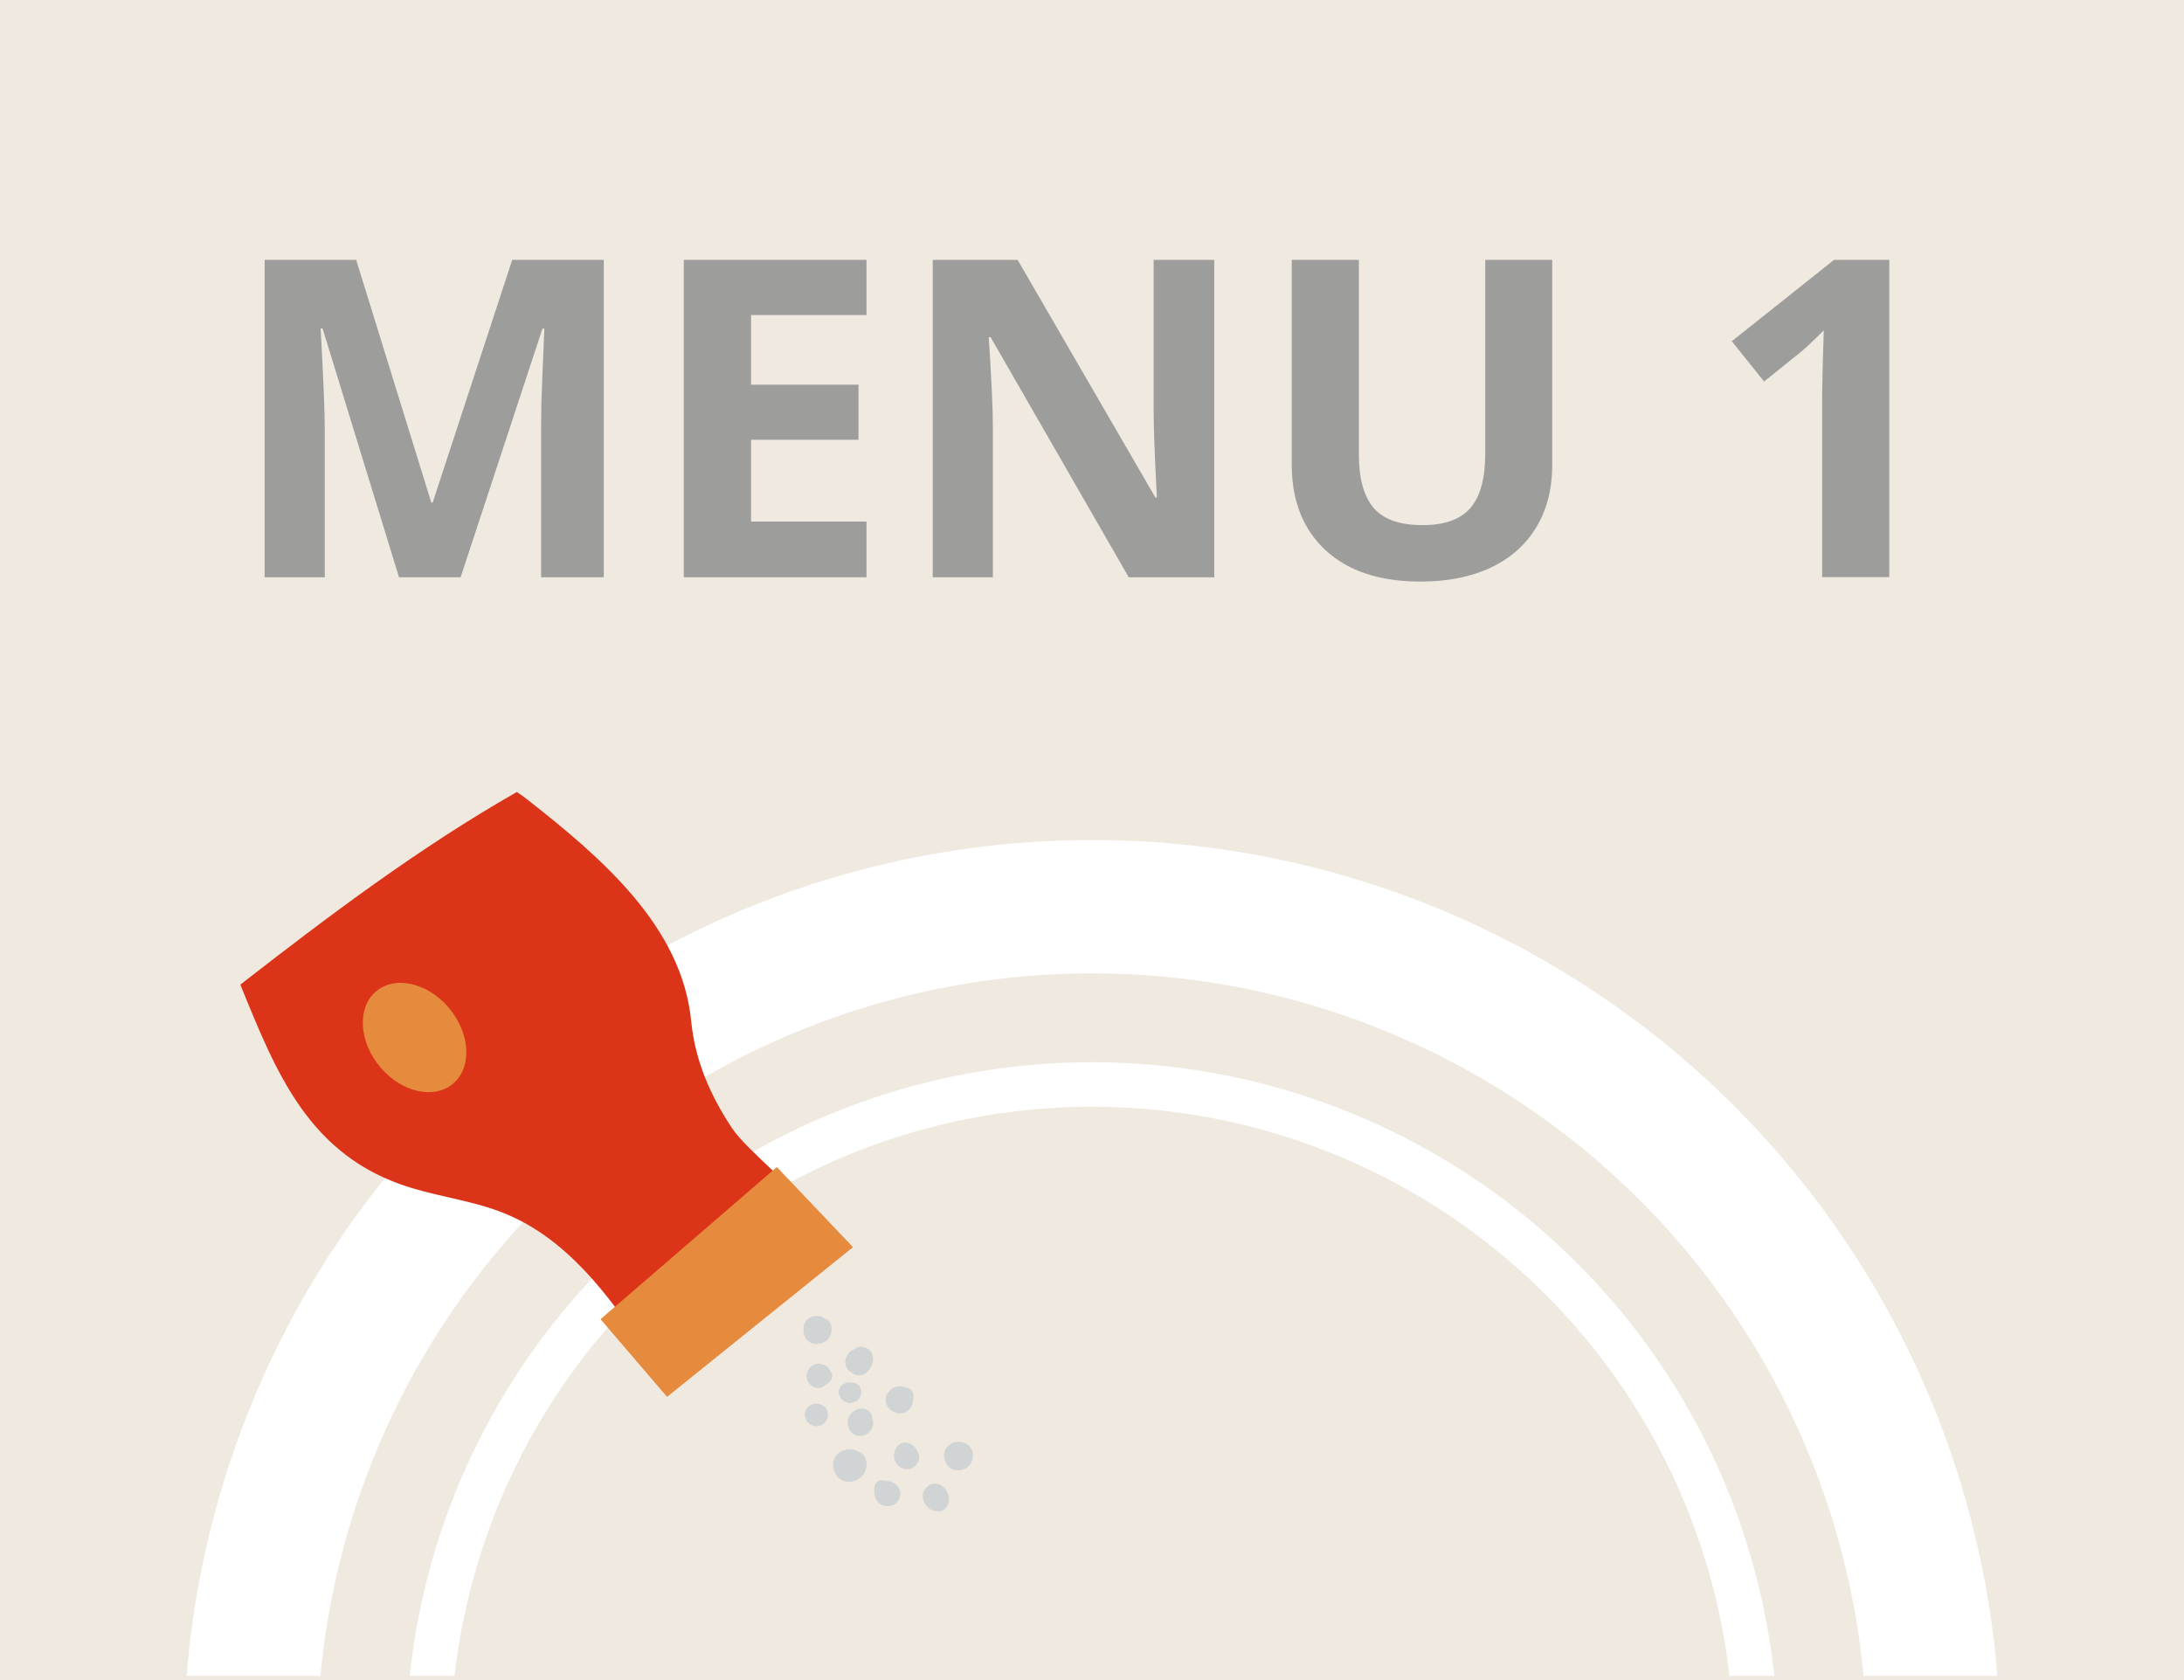 <?xml version="1.0" encoding="utf-8"?>
<!-- Generator: Adobe Illustrator 27.8.0, SVG Export Plug-In . SVG Version: 6.00 Build 0)  -->
<svg version="1.1" id="Ebene_1" xmlns="http://www.w3.org/2000/svg" xmlns:xlink="http://www.w3.org/1999/xlink" x="0px" y="0px"
	 viewBox="0 0 147.4 113.39" style="enable-background:new 0 0 147.4 113.39;" xml:space="preserve">
<style type="text/css">
	.st0{fill:#EFE9E0;}
	.st1{clip-path:url(#SVGID_00000024707813573624579920000010676546022775494321_);fill:#9D9D9C;}
	.st2{clip-path:url(#SVGID_00000066502272888811015670000012051747647215640192_);fill:none;stroke:#FFFFFF;stroke-width:9;}
	.st3{clip-path:url(#SVGID_00000066502272888811015670000012051747647215640192_);fill:none;stroke:#FFFFFF;stroke-width:3.006;}
	.st4{clip-path:url(#SVGID_00000159438127835090812630000017829056757183006904_);fill:#DB3418;}
	.st5{fill:#E68A3D;}
	.st6{clip-path:url(#SVGID_00000183961938818834190720000018272646456774205070_);fill:#E68A3D;}
	.st7{clip-path:url(#SVGID_00000002365305518374716930000014775937901061901194_);fill:#D0D4D4;}
</style>
<rect class="st0" width="147.4" height="113.39"/>
<g>
	<defs>
		<rect id="SVGID_1_" width="147.4" height="113.39"/>
	</defs>
	<clipPath id="SVGID_00000124853296244014417860000004501252686667422089_">
		<use xlink:href="#SVGID_1_"  style="overflow:visible;"/>
	</clipPath>
	<path style="clip-path:url(#SVGID_00000124853296244014417860000004501252686667422089_);fill:#9D9D9C;" d="M127.5,17.54h-3.72
		l-6.9,5.49l2.18,2.72l2.46-1.98c0.29-0.23,0.82-0.73,1.57-1.48l-0.07,2.23l-0.04,2.04v12.39h4.53V17.54z M100.24,17.54v13.08
		c0,1.66-0.33,2.88-1,3.66c-0.67,0.78-1.75,1.16-3.23,1.16c-1.53,0-2.63-0.38-3.3-1.16c-0.66-0.77-1-1.98-1-3.63V17.54h-4.53v13.8
		c0,2.45,0.76,4.38,2.28,5.79c1.52,1.41,3.66,2.12,6.42,2.12c1.83,0,3.41-0.32,4.75-0.95c1.34-0.64,2.36-1.55,3.07-2.74
		c0.71-1.19,1.06-2.58,1.06-4.16V17.54H100.24z M81.95,17.54h-4.09v10.14c0,1.15,0.07,3.12,0.22,5.9h-0.1l-9.3-16.04h-5.73v21.42
		h4.06V28.88c0-1.22-0.09-3.26-0.28-6.12h0.13l9.32,16.2h5.77V17.54z M58.48,35.2h-7.79v-5.52h7.25v-3.72h-7.25v-4.7h7.79v-3.72
		H46.15v21.42h12.33V35.2z M31.09,38.95l5.52-16.77h0.13c-0.12,2.69-0.18,4.35-0.2,4.98c-0.01,0.62-0.02,1.18-0.02,1.66v10.14h4.23
		V17.54h-6.18L29.2,33.92h-0.09l-5.07-16.38h-6.18v21.42h4.06v-9.96c0-1.14-0.09-3.42-0.28-6.84h0.13l5.16,16.8H31.09z"/>
</g>
<g>
	<defs>
		<rect id="SVGID_00000169535412047127886670000001265732184948357782_" y="53.16" width="147.4" height="59.94"/>
	</defs>
	<clipPath id="SVGID_00000131360324939137839370000018183826268984094351_">
		<use xlink:href="#SVGID_00000169535412047127886670000001265732184948357782_"  style="overflow:visible;"/>
	</clipPath>
	
		<circle style="clip-path:url(#SVGID_00000131360324939137839370000018183826268984094351_);fill:none;stroke:#FFFFFF;stroke-width:9;" cx="73.7" cy="117.99" r="56.8"/>
	
		<circle style="clip-path:url(#SVGID_00000131360324939137839370000018183826268984094351_);fill:none;stroke:#FFFFFF;stroke-width:3.006;" cx="73.7" cy="117.99" r="44.8"/>
</g>
<g>
	<defs>
		<rect id="SVGID_00000059303754550287301360000002062849370888488355_" width="147.4" height="113.39"/>
	</defs>
	<clipPath id="SVGID_00000085227851976305587600000000447891133968673700_">
		<use xlink:href="#SVGID_00000059303754550287301360000002062849370888488355_"  style="overflow:visible;"/>
	</clipPath>
	<path style="clip-path:url(#SVGID_00000085227851976305587600000000447891133968673700_);fill:#DB3418;" d="M34.88,53.45
		c0.26,0.17,0.51,0.35,0.75,0.54c4.99,3.92,10.4,8.55,11.02,14.93c0.26,2.65,1.28,4.99,2.73,7.18c1.08,1.64,4.51,4.1,5.52,6.1
		c-3.84,2.9-7.62,5.88-11.36,8.91c-2.5-3.8-5.34-7.53-9.46-9.21c-2.05-0.84-4.27-1.1-6.38-1.75c-6.86-2.11-9.06-7.76-11.48-13.7
		C22.24,61.77,28.25,57.24,34.88,53.45"/>
</g>
<polygon class="st5" points="40.53,89.03 45.02,94.27 57.57,84.17 52.43,78.76 "/>
<g>
	<defs>
		<path id="SVGID_00000146472911085412263850000010608571807663968644_" d="M26.42,58.72c-3.31,2.3-6.52,4.74-9.73,7.24v2.12
			c2.2,5.33,4.59,10.17,10.83,12.09c2.11,0.65,4.34,0.91,6.38,1.75c3.08,1.26,5.45,3.66,7.49,6.38l-0.85,0.74l0.68,0.79h8.95V77.25
			c-0.4-0.41-0.73-0.79-0.96-1.14c-1.45-2.19-2.47-4.53-2.73-7.18c-0.39-4-2.67-7.32-5.55-10.21H26.42z"/>
	</defs>
	<clipPath id="SVGID_00000049902025233433792990000000574379017950742153_">
		<use xlink:href="#SVGID_00000146472911085412263850000010608571807663968644_"  style="overflow:visible;"/>
	</clipPath>
	<path style="clip-path:url(#SVGID_00000049902025233433792990000000574379017950742153_);fill:#E68A3D;" d="M25.45,71.75
		c1.33,1.8,3.54,2.48,4.94,1.53c1.4-0.96,1.45-3.19,0.12-4.99c-1.33-1.8-3.54-2.48-4.94-1.53C24.17,67.72,24.12,69.95,25.45,71.75"
		/>
</g>
<g>
	<defs>
		<rect id="SVGID_00000047774733472861593770000005095658043890896277_" width="147.4" height="113.39"/>
	</defs>
	<clipPath id="SVGID_00000002358720172892441020000016749194124324184246_">
		<use xlink:href="#SVGID_00000047774733472861593770000005095658043890896277_"  style="overflow:visible;"/>
	</clipPath>
	<path style="clip-path:url(#SVGID_00000002358720172892441020000016749194124324184246_);fill:#D0D4D4;" d="M57.72,91.02
		c0.13-0.11,0.3-0.17,0.51-0.12c1.4,0.27,0.43,2.59-0.79,1.72C56.71,92.1,57.11,91.23,57.72,91.02"/>
	<path style="clip-path:url(#SVGID_00000002358720172892441020000016749194124324184246_);fill:#D0D4D4;" d="M54.94,92.1
		c0.22-0.1,0.43-0.08,0.62,0c0.19,0.04,0.35,0.17,0.43,0.35c0.01,0.02,0.03,0.03,0.04,0.05c0.3,0.39,0.05,0.79-0.3,0.94
		c-0.11,0.12-0.25,0.21-0.44,0.23c-0.38,0.03-0.73-0.23-0.83-0.6C54.36,92.66,54.58,92.26,54.94,92.1"/>
	<path style="clip-path:url(#SVGID_00000002358720172892441020000016749194124324184246_);fill:#D0D4D4;" d="M58.87,95.64
		c0.01,0.04,0,0.08,0.01,0.12c0.34,1-1.15,1.68-1.6,0.6C56.83,95.28,58.55,94.45,58.87,95.64"/>
	<path style="clip-path:url(#SVGID_00000002358720172892441020000016749194124324184246_);fill:#D0D4D4;" d="M55.45,94.82
		c0.2,0.08,0.37,0.25,0.42,0.51c0.16,0.89-1.05,1.29-1.46,0.5C54.02,95.12,54.84,94.5,55.45,94.82"/>
	<path style="clip-path:url(#SVGID_00000002358720172892441020000016749194124324184246_);fill:#D0D4D4;" d="M59.79,94.29
		c0.02-0.14,0.11-0.28,0.23-0.38c0.01-0.01,0.01-0.01,0.01-0.02c0.04-0.04,0.06-0.09,0.11-0.13c0,0,0-0.01,0.01-0.01
		c0.03-0.03,0.07-0.03,0.1-0.05c0.07-0.04,0.14-0.09,0.23-0.11c0.21-0.06,0.41-0.04,0.61,0.04c0.07,0.02,0.14,0.03,0.21,0.05
		c0.33,0.14,0.4,0.43,0.33,0.7c0.03,0.52-0.36,1.02-0.9,1.01c-0.14,0-0.26-0.04-0.38-0.1C59.96,95.15,59.71,94.73,59.79,94.29"/>
	<path style="clip-path:url(#SVGID_00000002358720172892441020000016749194124324184246_);fill:#D0D4D4;" d="M57.22,93.29
		c0.04-0.01,0.07,0.01,0.1,0.01c0.04,0,0.07,0,0.11,0.01c0.06,0.01,0.13-0.01,0.2,0.01c0.69,0.17,0.6,1.12,0.06,1.28
		c-0.14,0.08-0.32,0.12-0.46,0.08c-0.31-0.08-0.45-0.23-0.58-0.51C56.45,93.74,56.86,93.35,57.22,93.29"/>
	<path style="clip-path:url(#SVGID_00000002358720172892441020000016749194124324184246_);fill:#D0D4D4;" d="M60.39,97.93
		c0.37-1.02,1.5-0.53,1.64,0.34c0.03,0.21-0.03,0.38-0.14,0.49c-0.01,0.02-0.01,0.03-0.02,0.05C61.26,99.64,60.06,98.86,60.39,97.93
		"/>
	<path style="clip-path:url(#SVGID_00000002358720172892441020000016749194124324184246_);fill:#D0D4D4;" d="M57.96,97.98
		c0.2,0.06,0.37,0.24,0.44,0.43c0.01,0.04,0.01,0.07,0.02,0.1c0.01,0.02,0.02,0.03,0.03,0.05c0.05,0.12,0.05,0.22,0.03,0.32
		c-0.01,1.12-1.73,1.66-2.18,0.39C55.9,98.12,57.15,97.48,57.96,97.98"/>
	<path style="clip-path:url(#SVGID_00000002358720172892441020000016749194124324184246_);fill:#D0D4D4;" d="M65.62,97.93
		c0.06,0.15,0.05,0.28,0.02,0.4c0.05,0.84-1.42,1.39-1.85,0.28C63.32,97.4,65.13,96.74,65.62,97.93"/>
	<path style="clip-path:url(#SVGID_00000002358720172892441020000016749194124324184246_);fill:#D0D4D4;" d="M59.01,100.4
		c0.04-0.47,0.45-0.58,0.79-0.45c0.75-0.01,1.33,0.84,0.7,1.47c-0.28,0.28-0.71,0.3-1.04,0.11
		C59.04,101.28,58.98,100.84,59.01,100.4"/>
	<path style="clip-path:url(#SVGID_00000002358720172892441020000016749194124324184246_);fill:#D0D4D4;" d="M62.52,100.39
		c0.82-0.86,2.05,0.54,1.29,1.4c-0.16,0.18-0.35,0.23-0.53,0.2C62.58,102.03,61.9,101.04,62.52,100.39"/>
	<path style="clip-path:url(#SVGID_00000002358720172892441020000016749194124324184246_);fill:#D0D4D4;" d="M54.23,89.83
		c-0.08-0.96,0.9-1.25,1.44-0.84c0.18,0.04,0.34,0.17,0.41,0.41C56.46,90.83,54.34,91.24,54.23,89.83"/>
</g>
</svg>
